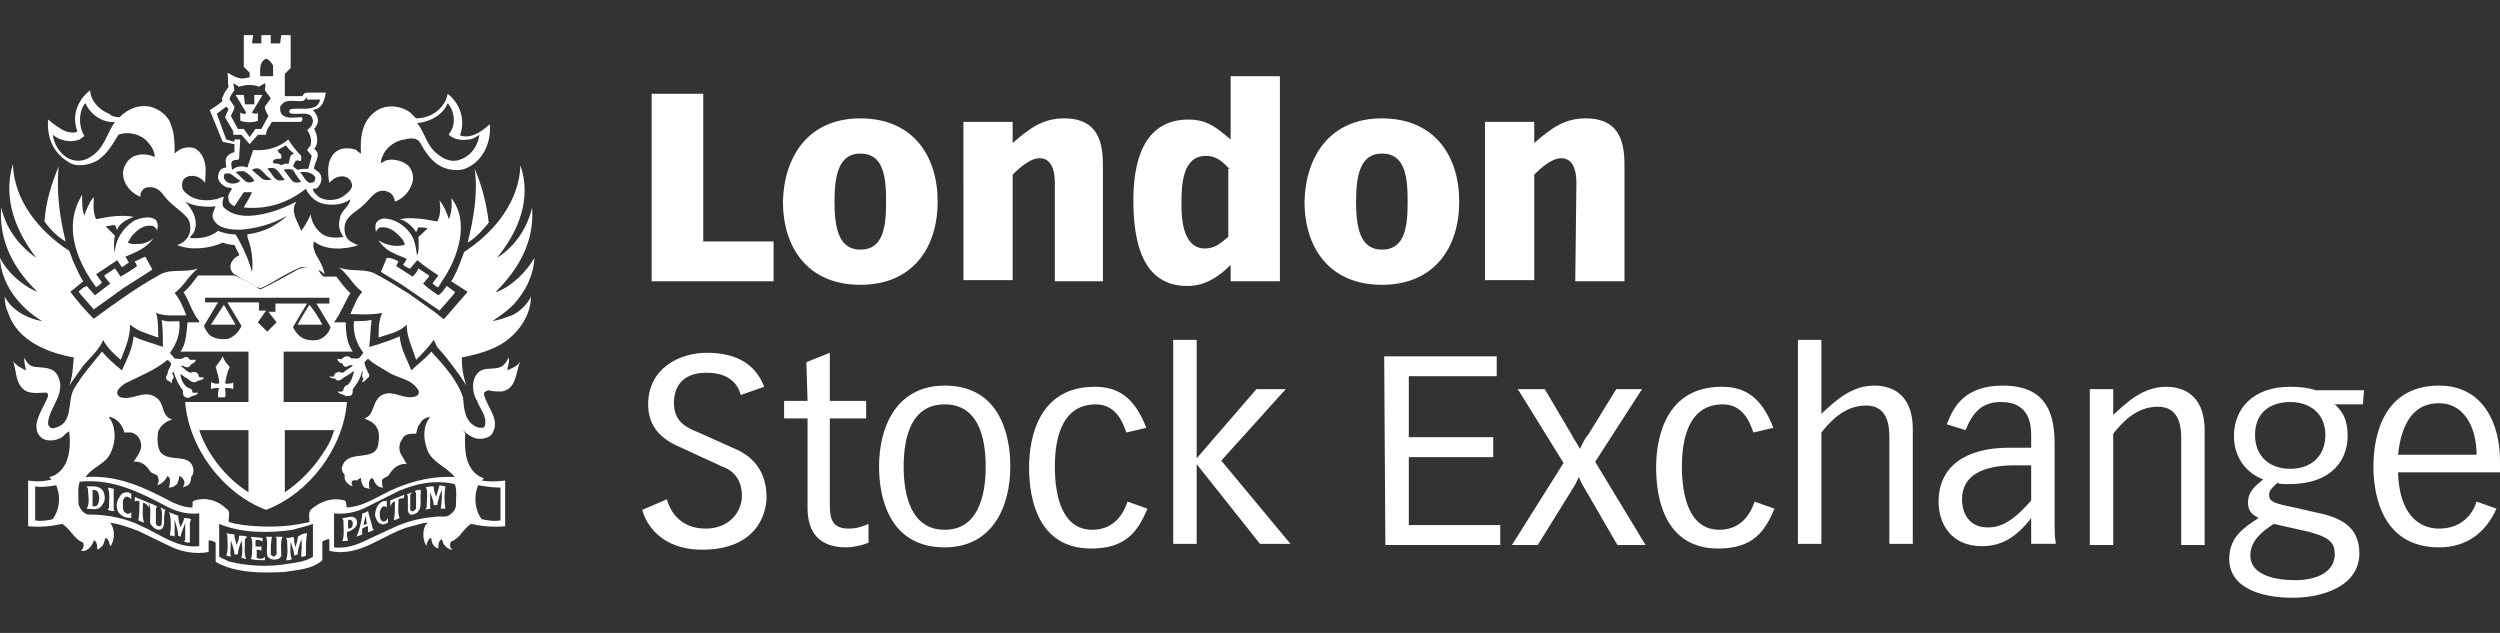 <?xml version="1.0" encoding="utf-8"?>
<!-- Generator: Adobe Illustrator 23.1.0, SVG Export Plug-In . SVG Version: 6.00 Build 0)  -->
<svg version="1.1"
	 id="svg2" inkscape:output_extension="org.inkscape.output.svg.inkscape" inkscape:version="0.46" sodipodi:docname="London_Stock_Exchange.svg" sodipodi:version="0.32" xmlns:cc="http://creativecommons.org/ns#" xmlns:dc="http://purl.org/dc/elements/1.1/" xmlns:inkscape="http://www.inkscape.org/namespaces/inkscape" xmlns:rdf="http://www.w3.org/1999/02/22-rdf-syntax-ns#" xmlns:sodipodi="http://sodipodi.sourceforge.net/DTD/sodipodi-0.dtd" xmlns:svg="http://www.w3.org/2000/svg"
	 xmlns="http://www.w3.org/2000/svg" xmlns:xlink="http://www.w3.org/1999/xlink" x="0px" y="0px" width="213.3px" height="54px"
	 viewBox="0 0 213.3 54" style="enable-background:new 0 0 213.3 54;" xml:space="preserve">
<rect x="0" y="0" width="213.3" height="54" fill="#333333" stroke="none"/>
<style type="text/css">
	.st0{fill:#FFFFFF;}
</style>
<defs>
	
	
		<inkscape:perspective  id="perspective9" inkscape:persp3d-origin="372.04724 : 350.78739 : 1" inkscape:vp_x="0 : 526.18109 : 1" inkscape:vp_y="0 : 1000 : 0" inkscape:vp_z="744.09448 : 526.18109 : 1" sodipodi:type="inkscape:persp3d">
		</inkscape:perspective>
</defs>
<sodipodi:namedview  bordercolor="#666666" borderopacity="1.0" gridtolerance="10.0" guidetolerance="10.0" id="base" inkscape:current-layer="g11" inkscape:cx="131.42859" inkscape:cy="-6.2585044" inkscape:pageopacity="0.0" inkscape:pageshadow="2" inkscape:window-height="974" inkscape:window-width="1280" inkscape:window-x="-8" inkscape:window-y="-8" inkscape:zoom="3.1728734" objecttolerance="10.0" pagecolor="#ffffff" showgrid="false">
	</sodipodi:namedview>
<g>
	<g>
		<path id="path33" class="st0" d="M20.9,8.9l0.8,0l0-0.8l0.7,0l-0.9,1.5c0.1,0.1,0.3,0.1,0.4,0.1l0.1-0.1l0,0.7
			c-0.7,0.3-1.5,0-1.5,0l0-0.7c0.1,0.1,0.5,0.2,0.5,0l-0.9-1.5l0.7,0"/>
		<path id="path37" class="st0" d="M5.9,21.4c0.1,0.2,0.2,0.5,0.3,0.8c0.3,0.6,0.5,1.2,0.9,1.8V24l-1.1,0.9c0.6,0.8,1.3,1.6,2,2.3
			c1.9-1.4,3.7-2.7,5.7-3.8c0.9-0.5,2.2-0.1,3.2-0.5c-0.8,0.6-1.2,1.5-2,2.1c0.5,0.6,0.7,1.2,1,1.9c-0.9,0-1.8,0.1-2.6-0.2
			c0.2,0.4,0.2,1.5,0.2,2.1c-0.8-0.3-1.7-0.5-2.4-1.1c0,1.1-0.4,2-0.8,3c-0.6-0.5-1.2-1.1-1.5-1.7c-0.3,0.8-1.1,1.5-1.7,2.2
			l-1.2,1.7c0.3-0.7,0.3-1.5,0.4-2.4c-2.2-0.4-4.8-1.4-5.6-3.8c-0.2-0.4-0.3-0.9-0.3-1.4c0.6,1.2,2,1.9,3.2,2.1
			c-2-1.2-3.5-3.2-3.6-5.4c0.6,1.2,1.9,2.4,3.2,2.9l0,0c-2.1-2-3.3-4.4-3.1-7.2c0.4,1.7,1.4,3.2,3,4.3l0,0c-1.7-2.2-2.9-5-2-8
			C1.2,17.1,3.3,19.7,5.9,21.4"/>
		<path id="path41" class="st0" d="M42.4,22L42.4,22c1.6-1,2.6-2.6,3-4.3c0.2,2.9-1.1,5.2-3.1,7.2h0.1c1.3-0.5,2.5-1.7,3.2-2.9
			c-0.1,1.6-0.8,2.9-1.8,4c-0.6,0.6-1.2,1-1.8,1.4c0.6-0.1,1.1-0.3,1.7-0.5c0.6-0.3,1.3-0.9,1.6-1.6c0,1.9-1.5,3.7-3.2,4.4
			c-0.9,0.4-1.7,0.6-2.7,0.8c0,0.8,0.1,1.6,0.4,2.4c-0.7-1.1-1.6-2.3-2.5-3.3c-0.1-0.2-0.2-0.4-0.3-0.6c-0.4,0.6-1,1.2-1.5,1.7
			c-0.3-1-0.8-1.9-0.8-3c-0.7,0.7-1.6,0.8-2.4,1.1c0-0.7,0-1.4,0.3-2.1c-1,0.2-2,0.1-2.7,0.1c0.3-0.7,0.5-1.3,1-1.9
			c-0.8-0.6-1.2-1.5-2-2.1c0.8,0.4,2.1,0.1,3,0.5c1,0.5,1.9,1.1,2.9,1.7l2.4,1.7l0.6,0.5l0.1,0l2-2.3L38.5,24
			c0.5-0.8,0.8-1.7,1.1-2.5c2.6-1.7,4.7-4.3,4.8-7.4C45.4,17,44.2,19.8,42.4,22"/>
		<path id="path45" class="st0" d="M5.6,20.6c-0.7-0.4-1.3-1-1.8-1.7c0.1-1.7,0.6-3.2,1.2-4.7C4.8,16.4,5.1,18.6,5.6,20.6"/>
		<path id="path49" class="st0" d="M41.7,19c-0.5,0.6-1.1,1.3-1.8,1.7c0.5-2,0.9-4.2,0.6-6.3C41.1,15.8,41.5,17.3,41.7,19"/>
		<path id="path53" class="st0" d="M7.2,18.4c0.2-0.6,0.4-1.1,0.8-1.6c0,0.6-0.1,1.3,0.2,1.9c1-0.2,2.1-0.4,3.2-0.2
			c-0.5,0.2-1.2,0.5-1.4,1.1c-0.1-0.1-0.1-0.3-0.2-0.4c-0.3,0-0.5,0.1-0.8,0.1l0.8,0.8c-0.1,0.5-0.1,1.1,0,1.5
			c0-1.1,0.7-2.2,1.7-2.8c0.5-0.2,1.2-0.4,1.7-0.1c0.3,0.2,0.3,0.6,0.2,1c0-0.2-0.2-0.3-0.3-0.4c-0.8-0.2-1.4,0.3-1.9,0.9
			c-0.1,0.2-0.2,0.3-0.3,0.5c0.4,0.2,0.8,0.1,1.2,0.1c0.4-0.1,0.7-0.2,1-0.5c-0.6,0.9-1.5,1.2-2.4,1.6l0.3,0.5
			c-0.2,0.1-0.4,0.3-0.6,0.4L10,22.2c-0.6,0.4-1.2,0.8-1.8,1.2l0.5,0.7c-0.1,0.1-0.3,0.3-0.5,0.4c-1.5-2-2.7-4.8-1.5-7.3L7,16.6
			C7,17.3,7,17.9,7.2,18.4"/>
		<path id="path57" class="st0" d="M37.7,24l-0.3,0.5c-0.2,0-0.3-0.2-0.5-0.3c0.1-0.2,0.3-0.4,0.5-0.7c-0.6-0.4-1.2-0.8-1.8-1.3
			L35,22.9h-0.1c-0.2-0.1-0.4-0.2-0.5-0.3c0.1-0.2,0.2-0.3,0.3-0.5c-0.3-0.2-0.8-0.3-1.1-0.5c-0.5-0.2-1-0.6-1.3-1.1
			c0.6,0.4,1.4,0.6,2.2,0.4c0.1-0.1-0.1-0.3-0.1-0.4c-0.5-0.6-1.1-1.2-1.9-1.1c-0.2,0-0.3,0.2-0.4,0.3l0,0.1
			C32,19.6,32,19.2,32.1,19c0.3-0.4,0.7-0.4,1.1-0.3c1,0.2,2,1.1,2.2,2.1c0.1,0.3,0.1,0.7,0.2,1c0.2-0.5,0.1-1.3,0.1-1.6
			c0.3-0.2,0.5-0.5,0.8-0.7c-0.2-0.1-0.5-0.1-0.8-0.1c-0.1,0.1-0.1,0.3-0.2,0.4c-0.3-0.5-0.9-1-1.4-1.1c1-0.2,2.2,0,3.2,0.2
			c0.3-0.5,0.3-1.2,0.2-1.8c0.4,0.5,0.6,1,0.8,1.6c0.2-0.5,0.3-1.1,0.2-1.8C40.1,18.9,39.1,22,37.7,24"/>
		<path id="path61" class="st0" d="M15.8,17.2c0.7,0.7,1.2,1.8,0.7,2.7c-0.1,0.1-0.2,0.2-0.3,0.4c0.9,0.1,1.8-0.1,2.4-0.6
			c0.5,0.2,1,0.3,1.5,0.3c0.6,1,1.1,2.1,1.4,3.2c0.1-0.8,0-1.7-0.2-2.4c-0.1-0.3-0.2-0.5-0.2-0.8c0.7-0.1,1.4-0.3,2-0.6
			c0.5-0.3,1-0.6,1.4-1c-1.2,0.7-2.6,1.1-4,1.2c-0.9,0-1.9-0.1-2.3-0.9c-0.2-0.4,0.1-0.8,0.2-1.1C17.6,17.7,16.5,17.6,15.8,17.2z
			 M19.6,14.8c-0.1,0-0.3,0-0.4,0c-0.1,0.1-0.1,0.2-0.1,0.4c0.1,0.2,0.2,0.3,0.4,0.4c0.3,0.1,0.8,0.1,1-0.2
			C20.2,15.3,20,15,19.6,14.8z M25.6,14.7c0.3,0.3,0.4,0.7,0.8,0.9c0.1,0,0.3,0,0.4-0.1c0.1-0.1,0.1-0.3,0.1-0.4
			C26.6,14.7,26,14.6,25.6,14.7z M20.8,14.6c-0.2,0-0.5,0-0.7,0.1c0.3,0.2,0.6,0.6,0.9,0.8c0.2,0.1,0.5,0.1,0.7-0.1
			C21.5,15.1,21.2,14.8,20.8,14.6z M24.2,14.5c0.3,0.3,0.5,0.7,0.8,1c0.2,0.1,0.5,0.1,0.7,0c-0.3-0.3-0.5-0.7-0.7-1
			C24.8,14.4,24.4,14.4,24.2,14.5z M22.1,14.4c-0.2-0.1-0.5,0-0.6,0.1l0.8,0.7c0.2,0.2,0.6,0.2,0.9,0.1
			C22.7,15.1,22.5,14.6,22.1,14.4z M23.5,14.4c-0.2-0.1-0.5-0.1-0.7,0c0.4,0.3,0.5,0.9,1,1c0.2,0,0.4,0,0.5-0.1
			C24,15.1,23.9,14.7,23.5,14.4z M24.4,12.4l-0.7,0.4c0,0.2,0.2,0.3,0.3,0.4c0,0.1,0,0.3,0,0.3c-0.1,0.1-0.4,0-0.5,0.1
			c-0.2,0-0.2,0.2-0.2,0.3c0.2,0.1,0.5,0,0.7,0.2c0.2-0.1,0.4-0.2,0.6-0.1c0.1-0.2,0.1-0.5,0.2-0.7c0.1-0.1,0.2-0.2,0.3-0.2
			C24.8,12.9,24.6,12.7,24.4,12.4z M38.2,8.8c-0.4,1-1.5,1.6-2.6,1.7c0.7,0.9,0.8,2,1.8,2.7c0.5,0.4,1.2,0.7,1.9,0.4
			c0.9-0.3,1.5-1.2,1.6-2.1c-0.3,0.2-0.6,0.4-0.9,0.4c-0.6,0.1-1.3,0-1.7-0.4c0-0.1,0.1-0.2,0.1-0.2C38.9,10.6,38.8,9.5,38.2,8.8z
			 M7.3,8.8L7.2,8.9c-0.5,0.7-0.5,1.9,0,2.7c-0.1,0.1-0.3,0.2-0.4,0.3C6,12.2,5.1,12,4.5,11.5c0.1,0.8,0.6,1.6,1.3,2
			c0.6,0.3,1.3,0.3,1.9-0.1c1.2-0.7,1.4-2,2.1-3C8.8,10.5,7.7,9.8,7.3,8.8z M26.2,8.3c-0.1,0.1-0.2,0.2-0.3,0.3
			c-0.5,0.1-1.2-0.1-1.6,0.1c-0.2,0.1-0.3,0.3-0.4,0.4c0,0.2,0,0.4,0.1,0.6c0.4,0.5,1.1,0.3,1.7,0.3c0.1,0,0.1,0.1,0.1,0.2
			c0,0.1-0.1,0.1-0.1,0.2h-2.5c-0.2,0.4-0.5,0.6-0.5,1.1H22l-0.7,0.8l-0.7-0.8l-0.7,0l0-0.3L19.2,10c0.1-0.2,0.3-0.7,0.3-0.7
			l-0.2-0.2l-0.8,0.6l0.8,2.2l0.7,0.2v-0.2l0.5,0l-0.1,1.6c0,0.2-0.3,0.1-0.5,0.2c-0.3,0.1-0.1,0.6-0.1,0.8c0.3-0.3,0.9-0.4,1.3-0.2
			l0.5-1.5c1.1,0.1,2.2-0.2,3-0.9c0.3,0.5,0.7,1,1.1,1.4l0,0.3c0,0.3-0.3,0-0.4,0.1c-0.2,0.1-0.2,0.3-0.3,0.5l0.4,0.3
			c0.3-0.1,0.6-0.1,0.9-0.1c0.1-0.4,0.2-0.7,0.3-1.1l-0.4-0.5c0.1-0.1,0.2-0.3,0.3-0.4c0.1-0.5,0-0.9-0.3-1.3
			c0.3-0.2,0.5-0.5,0.5-0.8c-0.1-0.9-1.1-0.5-1.8-0.6c-0.3,0-0.3-0.4,0-0.4c0.7-0.1,1.4,0.1,2-0.2c0.2-0.1,0.4-0.4,0.4-0.6H26.2z
			 M19.9,7.1L20,7.7c-0.2,0.3-0.4,0.5-0.4,0.8L20,9.1c0,0.3-0.2,0.5-0.3,0.8l0.6,1.1h0.5l0.5,0.7l0.5-0.7l0.5,0l0.6-1.1
			c-0.1-0.2-0.3-0.5-0.3-0.8l0.5-0.7C23,8.2,22.8,8,22.6,7.7c0-0.2,0.1-0.4,0-0.6l-0.5,0.3c-0.5-0.2-1.1-0.2-1.7,0L19.9,7.1z
			 M22.7,5c-0.6,0.3-0.5,0.9-0.5,1.5h1.1c0-0.3,0-0.6,0-0.9C23.2,5.4,23,5.1,22.7,5z M21.5,3.7h0.8l0-0.7h0.8v0.7l0.8,0L24,3h0.8
			v2.8l-0.5,0.5v1.9h1.5C25.9,8,26,7.9,26.3,7.9h1.5c-0.1,0.5-0.2,1-0.6,1.3c-0.1,0.1-0.3,0.1-0.5,0.2c0.3,0.3,0.5,0.7,0.4,1.1
			c-0.1,0.2-0.1,0.3-0.3,0.5c0.3,0.5,0.4,1.3,0,1.7c0.7,0.5,0,1.1,0,1.7c0.3,0.2,0.6,0.4,0.6,0.7c0.1,0.3-0.1,0.7-0.3,0.9
			c-0.1,0.1-0.2,0.1-0.4,0.1c0,0.3,0.3,0.5,0.5,0.7c0.6,0.4,1.5,0.3,2,0c0.3-0.2,0.7-0.5,0.8-0.8c0.1-0.2,0-0.4-0.1-0.6
			c-0.3-0.4-0.7-0.4-1.1-0.3c-0.3,0.1-0.5,0.3-0.7,0.5c-0.2-1-0.2-2.3,0.8-2.8c0.4-0.2,1-0.2,1.5,0c0.1,0.1,0.2,0.2,0.4,0.3
			c-0.1-1.4,0.1-2.9,1.4-3.7c0.8-0.5,2-0.4,2.8,0.2l0.5,0.5c1,0,1.9-0.5,2.4-1.3c0.2-0.3,0.2-0.5,0.3-0.8c1,0.8,1.5,2.1,1.1,3.4
			c-0.1,0.1,0,0.2,0.1,0.2c0.9,0.2,1.7-0.4,2.4-1c0.1,1.5-0.5,3-1.9,3.7c-0.8,0.4-1.9,0.2-2.6-0.3c-0.7-0.5-1.1-1.2-1.5-1.9
			c-0.3-0.4-0.9-0.3-1.3-0.2c-0.7,0.1-1.5,0.6-1.8,1.3c-0.1,0.2-0.2,0.4-0.2,0.7c0.1,0,0.2-0.1,0.4-0.2c0.6-0.2,1.4,0,1.9,0.4
			c0.4,0.4,0.6,1.1,0.3,1.7c-0.2,0.6-0.8,1.2-1.4,1.4c-0.1-0.6-0.4-0.8-0.8-0.9c-0.9-0.2-1.3,0.7-1.9,1.2c-0.6,0.6-1.7,1-1.6,2.1
			c0,0.4,0.2,0.9,0.7,1.1c0.2,0.1,0.3,0.2,0.5,0.2c-1.1,0.4-2.8,0.5-3.8-0.3c-0.2,0.4,0.1,1,0.2,1.2c0.3,0.5,0.6,1,0.7,1.6
			c-0.5-0.5-1.2-0.7-2-0.6c0,0-0.5,0.1-2.5,1.3c-0.5,0.3-1,0.5-1,0.5s-0.2-0.1-0.3-0.1c-0.6-0.4-1.3-0.7-1.9-1.1
			c-0.3-0.2-0.4-0.6-0.3-0.9c0.1-0.3,0.4-0.6,0.7-0.7v-0.1l-0.4-0.8c-0.3,0-0.7-0.1-1-0.2c-1.1,0.5-2.7,0.7-3.9,0.2
			c0.4-0.1,0.8-0.4,1-0.8c0.2-0.4,0.2-1.1-0.1-1.5c-0.6-0.7-1.4-1.1-2-1.9C13.5,16,13,15.9,12.5,16c-0.4,0.1-0.6,0.6-0.5,0.8
			c-0.8-0.3-1.5-1.1-1.5-2c0-0.5,0.3-1.1,0.8-1.4c0.5-0.3,1.3-0.3,1.9,0c0-0.6-0.4-1.1-0.8-1.5c-0.6-0.5-1.6-0.7-2.3-0.4
			c-0.5,0.8-0.9,1.6-1.8,2.2c-0.7,0.4-1.8,0.6-2.5,0.1c-1.3-0.8-1.8-2.1-1.7-3.6c0.5,0.4,1,0.8,1.5,1c0.3,0.1,0.8,0.2,1,0
			c-0.1-0.2-0.2-0.8-0.2-1c0-1,0.5-1.9,1.3-2.5c0,0.9,0.8,1.7,1.6,2C9.5,9.9,9.8,10,10.2,10c0.7-0.7,1.6-1.1,2.6-0.9
			c0.8,0.2,1.6,0.8,1.8,1.6c0.3,0.7,0.3,1.6,0.3,2.4c0.4-0.4,0.9-0.6,1.5-0.5c0.6,0.1,1,0.8,1.1,1.4c0.1,0.5,0,1.1,0,1.6
			c-0.3-0.4-0.7-0.6-1.1-0.6c-0.3,0-0.6,0.1-0.8,0.4c-0.1,0.3-0.1,0.7,0.1,0.9c0.7,0.8,1.8,0.9,2.7,0.7c0.2,0,0.4-0.2,0.7-0.2
			c-0.1,0.3-0.2,0.7,0,0.9c0.9,0.9,2.4,0.8,3.6,0.5c0.9-0.2,1.8-0.6,2.6-1c-0.6,0.8,0.1,1.7,0.4,2.5c0.3-0.4,0.6-0.9,0.8-1.4
			c0.1,0.8,0.7,1.7,1.5,1.9c0.4,0.1,0.9,0.1,1.3,0c-0.3-0.4-0.5-1-0.3-1.5c0-0.7,0.8-1,0.9-1.7c-0.7,0.5-1.7,0.6-2.6,0.3
			c-0.5-0.2-1-0.7-1.2-1.2c-1.5,1.2-3.3,1.8-5.3,1.6c0.2-0.4,0.5-0.8,0.7-1.3l-0.7,0L20,17.6c-0.2-0.1-0.5-0.3-0.5-0.6
			c-0.1-0.3,0.1-0.6,0.3-0.9c-0.1-0.1-0.3-0.1-0.4-0.1c-0.3-0.1-0.7-0.4-0.8-0.8c0-0.5,0.2-0.9,0.7-0.9c0-0.2-0.1-0.6,0-0.8
			c0.1-0.3,0.4-0.4,0.6-0.5c0,0,0.1,0,0.1,0v-0.7l-1-0.2l-1.1-2.7c0,0,0.8-0.5,1.1-0.8c-0.2-0.2,0.1-0.4,0.1-0.6l0.4-0.6
			c-0.1-0.4,0-0.8-0.1-1.2c0.4,0.2,0.8,0.5,1.3,0.5l0.6-0.1V6.2l-0.5-0.5V3h0.8"/>
		<path id="path65" class="st0" d="M13,23l-2.5,1.6L8,26.4h0l-1.3-1.5c0.2-0.2,0.4-0.4,0.7-0.5l0.7,0.8c0.4-0.3,0.9-0.7,1.3-1
			C9.3,24,9,23.8,8.9,23.5l0.9-0.6l0.5,0.7c0.5-0.3,1-0.6,1.4-0.9l-0.2-0.4c0.3-0.1,0.6-0.3,0.9-0.4"/>
		<path id="path69" class="st0" d="M34,22.3l-0.2,0.4l1.4,0.9c0.2-0.2,0.4-0.4,0.5-0.7l0.9,0.6v0.1l-0.5,0.6c0.4,0.4,0.9,0.7,1.3,1
			c0.3-0.2,0.5-0.5,0.7-0.8c0.2,0.1,0.4,0.3,0.7,0.5V25l-1.3,1.5l-3.2-2.2l-1.8-1.1l0.5-1.2C33.4,22,33.6,22.1,34,22.3"/>
		<path id="path73" class="st0" d="M18,27.7l1.1-1.7l1,1.7"/>
		<path id="path77" class="st0" d="M27.5,27.7l-2.1,0c0.3-0.6,0.7-1.2,1-1.7C26.8,26.5,27.2,27.1,27.5,27.7"/>
		<path id="path81" class="st0" d="M19.6,31.3c-0.2,0.4-0.3,0.9-0.4,1.4c0.2,0.1,0.4,0,0.6,0l0.1-0.1l0,0.6
			c-0.2-0.1-0.4-0.1-0.7-0.1c0,0.3,0.1,0.5,0,0.8h-0.6c0-0.3,0-0.6,0.1-0.8c-0.2,0-0.5,0-0.7,0.1l0-0.6c0.2,0.1,0.5,0.2,0.7,0.1
			c0-0.5-0.2-1-0.3-1.4c0.2-0.3,0.4-0.5,0.6-0.9C19.1,30.7,19.3,31,19.6,31.3"/>
		<path id="path85" class="st0" d="M24.3,36.7v5.3c1.2-0.8,2.3-1.9,3.1-3.1c0.5-0.7,0.9-1.4,1.1-2.2H24.3z M21.2,36.7H17
			c0.7,2.1,2.3,4.1,4.2,5.3V36.7z M28,25.4H17.5v0.4l1.1,0l-1.2,2c0.1,0.3,0.3,0.6,0.5,0.8c0.4,0.3,1,0.4,1.6,0.3
			c0.5-0.2,0.9-0.6,1.1-1.1l-1.2-2l2.7,0v0.7l0.6,0L22,27.5l0.8,0.8l0.8-0.8l-0.7-0.9l0.6,0l0-0.7l2.7,0c0,0-0.8,1.3-1.2,2
			c0.1,0.2,0.2,0.4,0.4,0.6c0.4,0.5,1.1,0.6,1.7,0.5c0.5-0.1,1-0.6,1.1-1.1l-1.2-2l1.1,0V25.4z M27.6,23.6l1.1,0
			c0.4,0.5,0.7,1,1.2,1.4c-0.5,0.8-0.8,1.7-1.4,2.5l1,0c0,0.9,0.1,1.8,0.6,2.5l-5.9,0v4.3h5.4c-0.3,3.9-3.2,7.8-6.9,9.2
			c-3.7-1.4-6.6-5.3-6.9-9.2h5.4v-4.3l-5.8,0c0.5-0.7,0.5-1.6,0.6-2.5h1v-0.1c-0.6-0.7-0.8-1.6-1.3-2.4c0,0-0.1-0.1,0-0.1
			c0.5-0.4,0.8-0.9,1.2-1.4l3.1,0c0.7,0.3,1.5,0.7,2.2,1.2c1.1-0.5,2.1-1.1,3.2-1.7c0.5-0.2,1.3-0.4,1.8,0
			C27.2,23.2,27.4,23.4,27.6,23.6"/>
		<path id="path89" class="st0" d="M38,41.5c-0.1,0.6-0.1,1.3,0,1.9h-0.4c0.1-0.5,0.1-1.1,0.1-1.6c-0.2,0.4-0.3,0.8-0.4,1.3H37
			c0-0.4-0.2-0.8-0.3-1.1l0,1.3c0,0,0,0.1,0.1,0.1c-0.1,0-0.3,0-0.5,0.1l0.1-0.2c0-0.5,0.1-1.1,0-1.6l-0.1-0.1
			c0.2-0.1,0.4-0.1,0.7-0.1c0,0.3,0.1,0.6,0.2,0.9c0.1-0.3,0.2-0.6,0.3-1"/>
		<path id="path93" class="st0" d="M9.7,42l0,1.5l0.1,0.1c-0.2,0-0.4,0-0.6-0.1l0.1-0.2c0-0.6,0.1-1.2-0.1-1.7l0.5,0.1"/>
		<path id="path97" class="st0" d="M35.9,42c-0.1,0.6,0.2,1.4-0.4,1.8c-0.2,0.1-0.5,0.2-0.6,0l-0.1-0.2l0-1.3l-0.1-0.1
			c0.1-0.1,0.3-0.1,0.5-0.2L35,42.2l0,1.3c0.2,0.3,0.4,0,0.5-0.1c0,0,0-1.3,0-1.3l-0.1-0.2c0.1-0.1,0.3-0.1,0.5-0.1"/>
		<path id="path101" class="st0" d="M7.9,41.8l0,1.4c0.2,0,0.3,0,0.4-0.1c0.2-0.3,0.2-0.7,0.1-1C8.3,41.8,8.1,41.8,7.9,41.8z
			 M8.8,41.9C9,42.3,9,42.8,8.7,43.1c-0.3,0.5-0.8,0.3-1.3,0.3c0.3-0.5,0.1-1.2,0.1-1.7c0-0.1-0.1-0.1-0.1-0.2
			C7.9,41.5,8.5,41.4,8.8,41.9"/>
		<path id="path105" class="st0" d="M11.2,42.1l0,0.5c-0.1-0.1-0.3-0.3-0.5-0.2c-0.3,0.2-0.2,0.6-0.2,1c0,0.2,0.1,0.3,0.3,0.4
			c0.1,0.1,0.3,0,0.4-0.1l0,0.5c-0.4,0-0.8-0.1-1.1-0.5c-0.2-0.4-0.2-0.9,0.1-1.3C10.4,42,10.7,42,11,42
			C11,42.1,11.1,42.1,11.2,42.1"/>
		<path id="path109" class="st0" d="M34.5,42.5L34.5,42.5c-0.1,0-0.3,0-0.5,0.1l0,0.1c0,0.5-0.1,1.1,0.1,1.5l-0.5,0.2
			c0.1-0.5,0.1-1.1,0.1-1.6c-0.2,0-0.3,0.2-0.4,0.4c0-0.2,0-0.3,0-0.5c0.4-0.2,0.8-0.3,1.2-0.5C34.5,42.2,34.4,42.4,34.5,42.5"/>
		<path id="path113" class="st0" d="M12.7,43.3c-0.1-0.2-0.3-0.4-0.5-0.4c0,0.5-0.1,1.2,0.1,1.7l-0.5-0.2c0.1-0.5,0.1-1.1,0.1-1.6
			c-0.1-0.1-0.3-0.1-0.4,0l0,0l0-0.4l1.2,0.5"/>
		<path id="path117" class="st0" d="M33,43.3c-0.1-0.1-0.2-0.1-0.3-0.1c-0.2,0.1-0.3,0.4-0.3,0.6c0,0.3,0,0.6,0.3,0.7
			c0.2,0,0.3-0.1,0.4-0.3v0.4c-0.2,0.1-0.4,0.2-0.6,0.1c-0.3-0.1-0.4-0.4-0.5-0.7c0-0.5,0.2-1,0.6-1.2c0.1-0.1,0.3,0,0.4-0.1"/>
		<path id="path121" class="st0" d="M13.4,43.2l-0.1,0.2l0,1.3c0,0.1,0.2,0.2,0.3,0.2c0.1,0,0.2-0.1,0.2-0.2c0-0.5,0.1-1-0.1-1.4
			l0.4,0.2c-0.1,0.3-0.1,0.6-0.1,1c0,1-0.7,0.7-0.9,0.5c-0.2-0.2-0.3-0.3-0.3-0.5c0-0.5,0.1-1.1-0.1-1.6C13,43,13.2,43.1,13.4,43.2"
			/>
		<path id="path125" class="st0" d="M15.2,44c0,0.3,0.1,0.7,0.2,1c0.1-0.3,0.3-0.5,0.3-0.8c0.2,0,0.4,0,0.6,0.1l-0.1,0.3l0,1.5
			l0,0.2c-0.1,0-0.3,0-0.5-0.1c0,0,0.1-0.1,0.1-0.2c0-0.4,0-0.9,0-1.4c-0.1,0.4-0.3,0.7-0.4,1.2l-0.2-0.1c0-0.5-0.2-0.9-0.3-1.4
			c0,0.5,0,1.1,0,1.5c-0.1-0.1-0.2-0.1-0.3-0.1c0,0-0.1,0-0.1,0s0,0,0-0.1c0.1-0.5,0.1-1.1,0-1.7l-0.1-0.2"/>
		<path id="path129" class="st0" d="M31.3,44.7L31.2,44L31,44.8L31.3,44.7z M31.4,43.6c0.1,0.5,0.3,1,0.4,1.5l0.1,0.1
			c-0.2,0.1-0.3,0.2-0.5,0.2c0-0.2,0-0.3,0-0.5c-0.2,0-0.3,0.1-0.5,0.2c0,0.2,0,0.3,0,0.5c-0.2,0.1-0.3,0.1-0.5,0.2
			c0.3-0.6,0.4-1.2,0.5-1.8l0-0.2C31.1,43.8,31.2,43.7,31.4,43.6"/>
		<path id="path133" class="st0" d="M29.7,44.4l0,0.7c0.1,0,0.2,0,0.3-0.1c0.1-0.1,0.1-0.3,0.1-0.4C30,44.3,29.8,44.3,29.7,44.4z
			 M30.4,44.3c0.1,0.2,0.1,0.5-0.1,0.7c-0.2,0.2-0.4,0.3-0.7,0.4c0,0.2,0,0.5,0.1,0.7c-0.1,0.1-0.4,0-0.5,0.1
			c0.2-0.5,0.1-1.2,0.1-1.8l-0.1-0.2C29.6,44.2,30.1,43.9,30.4,44.3"/>
		<path id="path137" class="st0" d="M18.7,44.7v2.8c0.3,0.2,0.5,0.2,0.8,0.4c1.6,0.4,3.4,0.5,5.1,0.2c0.7-0.1,1.5-0.2,2.1-0.6l0-2.8
			c-0.5,0.2-1.1,0.3-1.7,0.5C23,45.5,20.6,45.5,18.7,44.7z M40.8,41.4c-0.4,0.9-0.3,2.1,0.3,2.9c0.5,0.1,1,0.2,1.6,0.1v-2.8
			C42,41.6,41.4,41.5,40.8,41.4z M4.8,41.4c-0.6,0.1-1.2,0.2-1.8,0.1v2.9c0.5,0.1,1.1,0,1.5-0.1c0.5-0.7,0.7-1.7,0.4-2.6L4.8,41.4z
			 M34,41.9l-2.8,1.4c-0.8,0.4-1.7,0.6-2.7,0.5v2.9c0.8,0.1,1.6-0.1,2.3-0.4l2.8-1.3c1.1-0.5,2.2-0.8,3.5-0.9c0.4-0.1,1,0.1,1.3-0.2
			c0.3-0.2,0.5-0.5,0.5-0.8c0-0.6,0.1-1.3-0.1-1.8C37,40.9,35.4,41.3,34,41.9z M6.8,41.1c-0.2,0.6-0.1,1.3-0.1,1.9
			c0.1,0.4,0.4,0.8,0.8,0.9c1.7,0,3.2,0.3,4.6,1c1.6,0.7,3,1.9,4.9,1.7v-2.8c-0.9,0.1-1.8-0.1-2.6-0.5C12.1,42.1,9.7,40.8,6.8,41.1z
			 M15.3,27.4c0.1,1-0.2,1.9-0.8,2.7c0.1,0.2,0.3,0.3,0.4,0.5c0.3,0,0.6,0.1,0.8-0.1c0.2-0.1,0.4,0,0.5,0.2c0.1,0,0.2,0,0.5,0
			c0,0.1-0.1,0.2-0.2,0.3c-0.1,0-0.1,0-0.2,0.1c-0.1,0.2-0.3,0.3-0.5,0.2c-0.1-0.1-0.3-0.1-0.4-0.1l0,0c0.3,0.2,0.6,0.6,0.9,0.6
			c0.1-0.1,0.3-0.1,0.5,0c0.2,0.1,0.1,0.4,0.3,0.4l0.3,0c-0.1,0.3-0.5,0.2-0.7,0.4c-0.4,0.1-0.6-0.3-0.9-0.4l-0.4-0.3
			c0,0.4,0.2,0.8,0.5,1.1c0.1,0.1,0.3,0.1,0.4,0.2c0.2,0.1,0,0.4,0.3,0.3h0.3c-0.1,0.3-0.5,0.2-0.7,0.4c-0.2,0.1-0.4,0-0.5-0.1
			c-0.1-0.1-0.1-0.3-0.1-0.5c-0.4-0.5-0.6-1-0.8-1.6c-0.1,0.1-0.1,0.2-0.1,0.2c0.1,0.1,0.2,0.3,0,0.5c-0.1,0.1,0,0.3,0,0.3
			c-0.2-0.1-0.2-0.1-0.3-0.2c-0.1,0-0.4-0.2-0.1-0.6c0-0.3,0.2-0.5,0.3-0.8c0-0.2-0.2-0.3-0.3-0.4c-1.1,0.9-2.4,1.4-3.6,2
			c-0.3,0.2-0.7,0.5-0.7,0.8c0,0.2,0.1,0.3,0.3,0.4c1,0.3,2-0.7,3,0c0.8,0.5,0.4,1.6,1.4,1.9c-0.5,0.1-1,0.5-1.2,1
			c-0.1,0.6-0.1,1.3,0.2,1.8c0.8,0.9,2.5,0,2.8,1.4c0,0.3,0,0.5-0.2,0.7c0,0.4-0.1,0.7-0.5,0.8l-0.2,0.1c0.1-0.2,0.2-0.4,0.1-0.6
			c-0.1-0.2-0.2-0.3-0.4-0.4c0,0.2-0.1,0.5-0.2,0.7c-0.2,0.2-0.4,0.3-0.7,0.3c0.1-0.2,0.1-0.5,0.1-0.7c0-0.1-0.1-0.2-0.2-0.3
			c-0.2,0.4-0.5,0.7-0.9,0.8c0.1-0.1,0.2-0.4,0.1-0.6c0-0.4-0.5-0.3-0.7-0.6c-0.3-0.5-0.8-0.9-1.4-0.8c0.3-0.5,0.8-1,0.6-1.7
			c-0.1-0.4-0.4-0.7-0.8-0.8l-0.6,0c-0.1-0.5-0.5-1.1-1.1-1.3c-0.1,0-0.1-0.1-0.2,0c0.6,0.8,0.6,2,0.2,2.9c-0.4,1.1-1.6,1.3-2.2,2.2
			c2.9-0.2,5.2,1,7.5,2.2c0.5,0.2,1,0.4,1.6,0.4c0.1-0.2-0.1-0.5,0.2-0.6c1-0.3,2,0,2.7,0.7c0.4,0.2,0.2,0.7,0.2,1.1
			c0.4,0.2,0.8,0.2,1.3,0.3c1.7,0.2,3.6,0.2,5.3-0.2c0.1,0,0.2,0,0.3-0.1c0-0.3-0.1-0.7,0.1-1c0.8-0.7,1.8-1.1,2.9-0.8
			c0.2,0.1,0.1,0.4,0.2,0.6c1.6-0.1,2.8-1.1,4.3-1.7c1.5-0.6,3.1-1,4.9-0.9l0,0c-0.7-0.9-2.1-1.3-2.4-2.5c-0.3-0.9-0.3-1.9,0.3-2.6
			c-0.4,0-0.7,0.2-0.9,0.6c-0.2,0.2-0.2,0.5-0.3,0.8c-0.5,0-1,0-1.2,0.5c-0.3,0.4-0.3,1,0,1.4l0.4,0.7c-0.7-0.1-1.2,0.4-1.5,0.9
			c-0.2,0.3-0.7,0.2-0.6,0.7c0,0.1,0,0.3,0.1,0.4c-0.3,0-0.5-0.1-0.7-0.4c-0.1-0.1-0.1-0.4-0.3-0.4c-0.3,0.2-0.2,0.6-0.2,0.8
			l0.1,0.1c-0.2,0-0.4-0.1-0.5-0.1c-0.2-0.2-0.3-0.5-0.3-0.8c-0.1,0-0.3,0.1-0.3,0.2C30,40.9,30,41.1,30,41.3l0.1,0.2
			c-0.3-0.1-0.6-0.3-0.7-0.7c0-0.1,0-0.2,0-0.3c-0.2-0.2-0.3-0.5-0.2-0.7c0.5-1.6,3-0.2,3.1-2.1c0.1-0.7,0-1.3-0.6-1.7
			c-0.2-0.1-0.4-0.2-0.6-0.3c0.9-0.3,0.6-1.5,1.5-2c1-0.5,1.9,0.5,2.9,0.1c0.2-0.1,0.3-0.3,0.2-0.5c-0.6-1-1.7-1-2.5-1.5
			c-0.6-0.4-1.3-0.7-1.8-1.2c-0.1,0.1-0.2,0.2-0.3,0.3c0,0.3,0.2,0.6,0.3,0.9c0.2,0.2,0.1,0.4-0.1,0.5c-0.1,0.1-0.2,0.3-0.4,0.3
			c0-0.1,0.1-0.2,0.1-0.3c-0.1-0.1-0.1-0.3-0.1-0.4c0.1-0.1,0-0.2,0-0.3l0,0c-0.1,0.6-0.4,1.1-0.8,1.6c0,0.2,0,0.4-0.1,0.5
			c-0.1,0.1-0.4,0.1-0.5,0.1c-0.2-0.2-0.5-0.1-0.7-0.4c0.2,0,0.3,0.1,0.5-0.1c0-0.2,0.1-0.3,0.2-0.4c0.1-0.1,0.2,0,0.2-0.1
			c0.3-0.3,0.4-0.7,0.5-1.1h-0.1c-0.3,0.3-0.7,0.4-1,0.7c-0.2,0.1-0.4,0.1-0.5-0.1c-0.1,0-0.4,0-0.5-0.2c0.1,0,0.3,0.1,0.4,0
			c0-0.1,0.1-0.3,0.2-0.3c0.2-0.1,0.3-0.1,0.4,0c0.1,0,0.2,0,0.3-0.1c0.2-0.2,0.5-0.3,0.7-0.5c-0.3-0.2-0.5,0.3-0.8,0l-0.1-0.2
			c-0.2,0-0.3-0.1-0.4-0.3c0,0,0-0.1,0-0.1c0.1,0,0.3,0.1,0.4,0c0.1-0.1,0.2-0.2,0.4-0.2c0.2,0,0.3,0.1,0.4,0.2
			c0.2-0.1,0.5,0.1,0.7-0.1l0.3-0.4c-0.6-0.8-0.9-1.7-0.8-2.7c0.5,0,1,0,1.5-0.1c-0.1,0.7-0.1,1.6-0.2,2.3c0,0,1.2-0.3,2.6-0.9
			c0.1,1.1,0.6,1.9,1,2.9c0.5-0.5,1.2-1,1.7-1.6c1.1,1.2,2.2,2.4,2.7,3.9c0.1,0.9,0.1,2,1.1,2.5c0.2,0.1,0.4,0.1,0.6,0.1
			c0.1,0,0.2-0.2,0.2-0.3c0.1-0.8-0.5-1.4-0.7-2c-0.4-0.6-0.5-1.7,0-2.3c0.6-0.8,1.8-0.1,2.4-0.9c0.1-0.1,0.2-0.3,0.3-0.5
			c0.1,0.4-0.1,0.7-0.1,1.1c0.2-0.1,0.4-0.2,0.6-0.3c0.2-0.1,0.4-0.3,0.5-0.5c-0.4,0.9-0.3,2.4-1.6,2.6c-0.4,0-0.8,0-1.1-0.1
			c-0.1,0-0.3,0.1-0.4,0.2v0.2c0.3,1.1,1.4,2.1,0.7,3.3c-0.3,0.4-0.9,0.5-1.4,0.4c-0.4-0.1-0.8-0.4-1.1-0.7L39.7,37
			c-0.1,1.4,0,3,1.3,3.7c0.1,0,0.2,0.1,0.3,0.1l-0.2,0.2l0,0c0.6,0.1,1.3,0.1,2,0l0,3.9c-1,0.1-2,0-2.9-0.2
			c-0.7,0.4-0.9,1.2-1.7,1.5c-0.1,0.1-0.1,0.3-0.1,0.4c0,0.1,0.1,0.2,0.2,0.3c-0.3,0-0.7-0.3-0.8-0.6c0-0.1-0.1-0.2-0.1-0.3
			c-0.2,0.1-0.3,0.3-0.3,0.6l0,0.2c-0.4-0.1-0.6-0.5-0.6-0.9c-0.2,0-0.3,0.3-0.4,0.5l0,0.2c-0.3-0.4-0.4-1.2-0.1-1.8l0.2-0.2
			c-0.5,0-0.9,0.2-1.4,0.3c-2.4,0.6-4.3,2.7-7,2.1l0-1c-0.2,0-0.4,0.1-0.6,0.2v1.6c-0.9,0.8-2.1,0.8-3.2,1c-2,0.1-4.1,0.1-5.8-0.8
			l-0.1-0.1v-1.6c-0.1-0.1-0.4-0.2-0.6-0.2h0l0,1l0,0c-1.1,0.2-2.2,0-3.1-0.4l-2.9-1.4c-0.8-0.3-1.6-0.6-2.4-0.7
			c0.4,0.5,0.4,1.3,0.1,1.9l-0.1,0.1c-0.1-0.3-0.1-0.6-0.4-0.7c-0.1,0.2-0.1,0.5-0.3,0.7c-0.1,0.1-0.2,0.2-0.4,0.3
			c0-0.3,0-0.7-0.3-0.8c-0.1,0.4-0.4,0.8-0.8,0.9H6.9c0.2-0.2,0.3-0.4,0.2-0.7C6.3,46,6,45.1,5.3,44.7c-0.9,0.2-1.9,0.3-2.9,0.2V41
			c0.6,0.1,1.4,0.1,2-0.1l0,0l-0.2-0.2c0.7-0.1,1.3-0.8,1.5-1.4C6,38.5,6,37.6,5.9,36.8c-0.2,0.1-0.4,0.3-0.6,0.5
			c-0.5,0.3-1.2,0.4-1.7,0.1c-0.4-0.3-0.5-0.7-0.5-1.1c0.1-0.9,0.7-1.7,1-2.5c0-0.1,0-0.3-0.2-0.3c-0.7,0-1.6,0.2-2.1-0.5
			c-0.5-0.6-0.4-1.5-0.7-2.2c0.3,0.4,0.7,0.6,1.1,0.8c0-0.3-0.2-0.7-0.1-1.1c0.1,0.4,0.5,0.8,0.9,0.8c0.7,0.1,1.5,0,1.9,0.7
			c0.8,1.5-0.6,2.6-0.8,4c0,0.1,0,0.3,0.1,0.4c0.1,0.1,0.3,0.2,0.5,0.1c1.6-0.4,1-2.2,1.6-3.3C7,32,7.9,31,8.7,30
			c0.5,0.6,1.1,1.1,1.7,1.6c0.4-0.9,0.9-1.8,1-2.9c0.8,0.4,1.7,0.6,2.5,0.9c0-0.7,0-1.5-0.1-2.3C14.3,27.5,14.8,27.4,15.3,27.4"/>
		<path id="path141" class="st0" d="M20,45.6c0,0.3,0.1,0.6,0.2,0.9c0.1-0.3,0.2-0.5,0.2-0.8c0.2,0,0.4,0,0.7,0.1L20.9,46
			c0,0.6-0.1,1.2,0.1,1.7l-0.4-0.1c0.1-0.4,0.1-1,0-1.5c-0.1,0.4-0.3,0.7-0.3,1.2c-0.1,0-0.2,0-0.3,0c0-0.4-0.2-0.8-0.3-1.2
			c0,0.5-0.1,1,0,1.4l-0.4-0.1c0.2-0.5,0.1-1.1,0.1-1.6c0-0.1,0-0.2-0.1-0.3"/>
		<path id="path145" class="st0" d="M26.2,45.5c-0.1,0.5-0.1,1.1-0.1,1.7c0,0,0,0.1,0,0.2c-0.1,0.1-0.3,0.1-0.4,0.1
			c0-0.5,0.1-1,0-1.5c-0.1,0.4-0.3,0.8-0.3,1.3c-0.1,0-0.2,0.1-0.3,0.1c0-0.4-0.2-0.8-0.3-1.2c0,0.5-0.1,1.1,0.1,1.5
			c-0.1,0.1-0.3,0.1-0.5,0.1c0.2-0.5,0.1-1.1,0.1-1.7l-0.1-0.2c0.2,0,0.4,0,0.6-0.1c0.1,0.1,0.1,0.2,0.1,0.4l0.1,0.5
			c0.1-0.3,0.2-0.6,0.2-0.9C25.7,45.6,25.9,45.5,26.2,45.5"/>
		<path id="path149" class="st0" d="M22.4,46.2c-0.2-0.1-0.4-0.2-0.6-0.1v0.5c0.1,0,0.3,0.1,0.5,0l0,0.4c-0.1-0.1-0.3-0.1-0.4-0.1
			l0,0.7c0.2,0.1,0.4,0.1,0.6,0l0.1-0.1v0.3c-0.4,0-0.8,0-1.2-0.1c0.1-0.2,0.1-0.4,0.1-0.6c0-0.4,0.1-0.9-0.1-1.3l1,0.1"/>
		<path id="path153" class="st0" d="M24.1,45.8c-0.2,0.5-0.1,1.1-0.1,1.6c0,0.1-0.2,0.3-0.3,0.3c-0.7,0.2-0.9-0.3-0.9-0.3
			c-0.1-0.5,0.1-1.1-0.1-1.6h0.5c-0.1,0.5-0.1,1-0.1,1.5c0,0.1,0.2,0.1,0.2,0.2c0.1,0,0.2-0.1,0.3-0.2c0-0.5,0-1,0-1.4l-0.1-0.1
			C23.8,45.8,24,45.8,24.1,45.8"/>
	</g>
	<g>
		<path id="path157" class="st0" d="M55.6,8H60v12.6h6V24H55.6"/>
		<path id="path161" class="st0" d="M73.4,21.3c2,0,2.2-2,2.2-4.1c0-2.1-0.2-4.1-2.2-4.1c-1.9,0-2.2,2-2.2,4.1
			C71.2,19.3,71.5,21.3,73.4,21.3z M73.4,10.1c4.5,0,6.6,3.2,6.6,7.1c0,3.9-2.1,7.1-6.6,7.1c-4.5,0-6.6-3.2-6.6-7.1
			C66.9,13.3,69,10.1,73.4,10.1"/>
		<path id="path165" class="st0" d="M90,15.6c0-1.1-0.3-2.1-1.3-2.1c-0.8,0-1.7,0.8-2.3,1.4v9h-4.2V10.4h4.2v1.8
			c1.5-1.3,2.6-2.1,4.4-2.1c3.3,0,3.3,2.7,3.3,4.3V24H90"/>
		<path id="path169" class="st0" d="M104.9,14.4c-0.6-0.6-1.1-1.1-2-1.1c-2,0-2.1,2.4-2.1,4.1c0,1.2,0.1,3.8,2,3.8
			c0.9,0,1.4-0.5,2-1V14.4z M109.2,24h-4.2v-1.4c-1.5,1.5-2.7,1.8-3.7,1.8c-3.9,0-4.6-3.9-4.6-7.3c0-3,0.7-6.9,4.7-6.9
			c1.7,0,2.5,0.8,3.6,1.7V6.5h4.2"/>
		<path id="path173" class="st0" d="M117.9,21.3c2,0,2.2-2,2.2-4.1c0-2.1-0.2-4.1-2.2-4.1c-1.9,0-2.2,2-2.2,4.1
			C115.7,19.3,116,21.3,117.9,21.3z M117.9,10.1c4.5,0,6.6,3.2,6.6,7.1c0,3.9-2.1,7.1-6.6,7.1c-4.5,0-6.6-3.2-6.6-7.1
			C111.4,13.3,113.5,10.1,117.9,10.1"/>
		<path id="path177" class="st0" d="M134.5,15.6c0-1.1-0.3-2.1-1.3-2.1c-0.8,0-1.7,0.8-2.3,1.4v9h-4.2V10.4h4.2v1.8
			c1.5-1.3,2.6-2.1,4.4-2.1c3.3,0,3.3,2.7,3.3,4.3V24h-4.2"/>
		<path id="path181" class="st0" d="M56.9,42.6c0.3,1.1,1.2,2.5,3.3,2.5c2,0,3.1-1.4,3.1-2.8c0-1.7-1.1-2.3-1.7-2.5L57.7,38
			c-1.5-0.7-2.4-1.8-2.4-3.5c0-3.1,2.7-4.4,5-4.4c2.3,0,4.1,0.8,4.9,2.9l-2,0.7c-0.4-1.5-1.7-1.9-2.9-1.9c-2,0-2.8,1.1-2.8,2.6
			c0,1.6,1.1,2.1,2.1,2.5l2.9,1.3c1,0.4,2.9,1.4,2.9,4.2c0,1.5-0.9,4.5-5.5,4.5c-3.5,0-4.8-2.2-5.1-3.4"/>
		<path id="path185" class="st0" d="M68.8,30.9l2-0.8v4.1h3.1v1.5h-3.1V43c0,1.1,0.1,2.1,1.6,2.1c0.6,0,1-0.1,1.7-0.4v1.6
			c-0.7,0.3-1.5,0.4-1.9,0.4c-2.9,0-3.3-2-3.3-3.4v-7.6h-2v-1.5h2"/>
		<path id="path189" class="st0" d="M77.1,39.8c0,2.6,0.7,5.4,3.5,5.4c2.8,0,3.5-2.8,3.5-5.4c0-2.6-0.7-5.3-3.5-5.3
			C77.8,34.5,77.1,37.2,77.1,39.8z M75,39.8c0-3.4,1.5-6.9,5.6-6.9c4.7,0,5.6,4.2,5.6,6.9c0,3.4-1.5,6.9-5.6,6.9
			C75.9,46.7,75,42.5,75,39.8"/>
		<path id="path193" class="st0" d="M96.1,36.9c-0.2-0.5-0.7-2.4-2.6-2.4c-2.8,0-3.5,2.7-3.5,5.3c0,2.7,0.7,5.4,3.2,5.4
			c1.5,0,2.5-0.9,3-2.4l1.7,0.6c-0.8,1.9-1.8,3.4-4.8,3.4c-4.4,0-5.3-4-5.3-6.9c0-2.7,0.9-6.9,5.6-6.9c2,0,3.4,0.9,4.4,3.5"/>
		<path id="path197" class="st0" d="M102.1,29v10.1l5.1-5.9h2.5l-5.5,6.1l5.9,7.1h-2.6l-5.4-6.8h0v6.8h-2V29"/>
		<path id="path201" class="st0" d="M118.1,30.4h9.6v1.7h-7.5v5.2h7.2V39h-7.2v5.8h7.8v1.7h-9.8"/>
		<path id="path205" class="st0" d="M129.5,33.2h2.3l2.3,3.9c0.2,0.4,0.5,0.8,0.7,1.2h0c0.2-0.4,0.4-0.9,0.7-1.2l2.4-3.9h2.2l-4,6.2
			l4.3,7.1h-2.4l-2.9-5c-0.2-0.3-0.3-0.6-0.4-0.8h0c-0.1,0.2-0.2,0.5-0.4,0.8l-3.1,5H129l4.4-7"/>
		<path id="path209" class="st0" d="M149.6,36.9c-0.2-0.5-0.7-2.4-2.6-2.4c-2.8,0-3.5,2.7-3.5,5.3c0,2.7,0.7,5.4,3.2,5.4
			c1.5,0,2.5-0.9,3-2.4l1.7,0.6c-0.8,1.9-1.8,3.4-4.8,3.4c-4.4,0-5.3-4-5.3-6.9c0-2.7,0.9-6.9,5.6-6.9c2,0,3.4,0.9,4.4,3.5"/>
		<path id="path213" class="st0" d="M153.4,29h2v6.3c1.1-1,2.5-2.4,4.5-2.4c2,0,3.3,1.2,3.3,3.7v9.8h-2v-9.1c0-1.3-0.3-2.7-2-2.7
			c-1.8,0-3,1.3-3.8,2.3v9.5h-2"/>
		<path id="path217" class="st0" d="M171.9,39.7c-2.8,0-4.5,0.9-4.5,2.9c0,1.2,0.6,2.4,2.2,2.4c0.8,0,1.9-0.2,3.7-2.3v-3H171.9z
			 M166.1,36.2c0.6-1.6,1.6-3.3,4.8-3.3c3.9,0,4.4,2.7,4.4,5v7c0,0.3,0,0.8,0.1,1.5h-2.1v-2.2h0c-1.3,1.7-2.6,2.4-4.2,2.4
			c-2.7,0-3.7-2-3.7-3.8c0-3,2.3-4.6,6-4.6h1.9v-0.9c0-0.9,0-3-2.6-3c-1.6,0-2.4,0.9-3,2.4"/>
		<path id="path221" class="st0" d="M178.3,33.2h2v2.2c1.1-1,2.5-2.4,4.5-2.4c2,0,3.3,1.2,3.3,3.7v9.8h-2v-9.1c0-1.3-0.3-2.7-2-2.7
			c-1.8,0-3,1.3-3.8,2.3v9.5h-2"/>
		<path id="path225" class="st0" d="M195.4,40c1.7,0,3-1,3-2.9c0-1.8-1.3-2.8-3-2.8s-3,0.9-3,2.8C192.4,39,193.7,40,195.4,40z
			 M194,44.7c-1.1,0.7-2,1.5-2,2.7c0,1.7,2.2,2.1,3.8,2.1c2.2,0,3.4-0.9,3.4-2.2c0-0.9-0.3-1.4-2.1-1.9L194,44.7z M201.6,34.5h-2.4
			c0.8,0.7,1.1,1.5,1.1,2.7c0,1.9-1.2,4.1-5,4.1c-0.5,0-0.8,0-1-0.1c-0.4,0.4-0.7,0.6-0.7,1c0,0.5,0.2,0.7,1.7,1l2.2,0.5
			c2,0.4,3.8,1.1,3.8,3.5c0,2.8-3.1,3.8-5.7,3.8c-2.8,0-5.4-0.9-5.4-3.3c0-1.8,1.1-2.6,2.5-3.5c-0.3-0.2-0.9-0.4-0.9-1.3
			c0-1,0.6-1.4,1.3-2c-0.9-0.3-2.5-1.4-2.5-3.7c0-2.3,1.6-4.2,4.8-4.2c0.9,0,1.6,0.1,2.2,0.3h4.1"/>
		<path id="path229" class="st0" d="M211.3,38.8c0-2.4-1.1-4.4-3.2-4.4c-2.1,0-3.2,1.6-3.5,4.4H211.3z M204.6,40.3
			c0.1,3.6,1.8,4.8,3.5,4.8c2.2,0,3-1.6,3.2-2.3l1.7,0.6c-0.9,2-2.5,3.3-4.9,3.3c-4.7,0-5.6-4.2-5.6-6.9c0-2.7,0.9-6.9,5.6-6.9
			c3.8,0,5.2,3.3,5.2,6.4v1"/>
	</g>
</g>
</svg>
